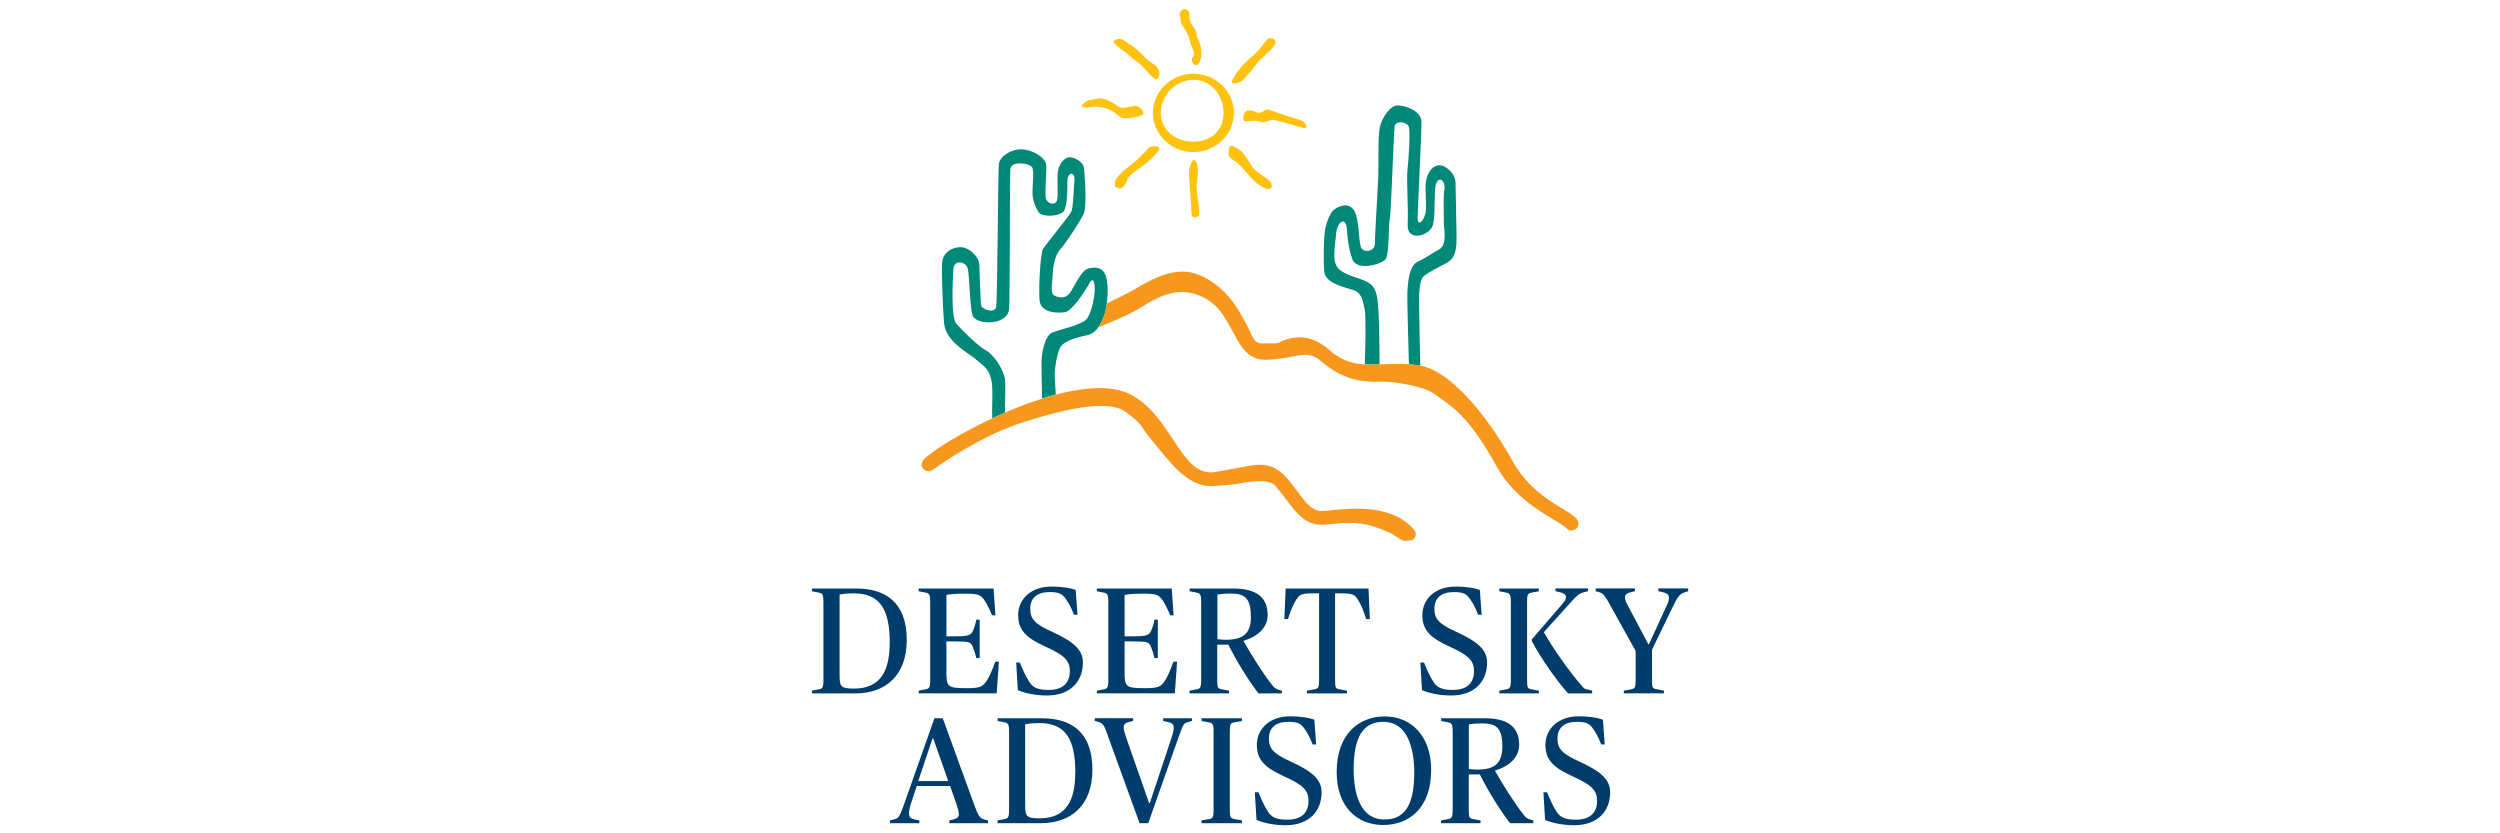 <?xml version="1.0" encoding="UTF-8" standalone="no"?>
<svg xmlns="http://www.w3.org/2000/svg" data-name="Layer 1" id="Layer_1" viewBox="0 0 300 100">
    
  <defs>
        
    <style>
      .cls-1 {
        fill: #008879;
      }

      .cls-2 {
        fill: #f8971d;
      }

      .cls-3 {
        fill: #003d6d;
      }

      .cls-4 {
        fill: #ffc20e;
      }
    </style>
      
  </defs>
    
  <g>
        
    <g>
            
      <path class="cls-3" d="M97.43,82.88l.82-.16c.42-.07.56-.18.56-1.09v-9.43c0-.91-.15-1-.56-1.09l-.82-.16v-.33h5.31c3.4,0,6.07,1.54,6.07,6.18,0,4.25-2.54,6.41-6.18,6.41h-5.2v-.33ZM106.77,77.14c0-4.02-1.18-5.94-4.31-5.94-.87,0-1.4.07-1.71.16v9.56c0,1.45.11,1.71,1.74,1.71,3.32,0,4.27-2.34,4.27-5.49Z"/>
            
      <path class="cls-3" d="M110.24,82.88l.82-.16c.42-.07.56-.18.56-1.09v-9.43c0-.91-.15-1-.56-1.09l-.82-.16v-.33h8.99l.22,3.22h-.4c-.38-.89-.65-1.4-.85-1.71-.51-.78-.82-.89-2.43-.89-1.29,0-1.85.07-2.2.16v4.96h1c1.38,0,1.89-.07,2.14-.58.2-.4.33-.84.45-1.42h.4v4.61h-.4c-.15-.6-.25-.94-.45-1.42-.24-.54-.56-.58-2.14-.58h-1v3.47c0,1.94.05,2.14,2.36,2.14,1.65,0,1.94-.13,2.45-.85.27-.38.71-1.33,1.05-2.33h.44l-.27,3.8h-9.36v-.33Z"/>
            
      <path class="cls-3" d="M122.14,82.81l-.2-3.31h.44c.35.85.64,1.54,1.11,2.29s1.07,1,2.36,1c1.8,0,2.53-.93,2.53-2.27s-.78-1.94-3-2.96c-2.18-1-3.2-1.91-3.2-3.74,0-1.94,1.56-3.43,3.96-3.43,1.45,0,2.4.2,2.94.4l.22,2.98h-.42c-.4-.98-.58-1.31-.94-1.83-.44-.64-.76-.89-2-.89-1.44,0-2.31.67-2.31,2,0,1.2.51,1.8,2.54,2.73,2.67,1.22,3.78,2.18,3.78,3.74,0,2.2-1.45,3.94-4.32,3.94-1.45,0-2.74-.31-3.49-.64Z"/>
            
      <path class="cls-3" d="M131.62,82.88l.82-.16c.42-.07.56-.18.56-1.09v-9.43c0-.91-.15-1-.56-1.09l-.82-.16v-.33h8.99l.22,3.22h-.4c-.38-.89-.65-1.4-.85-1.71-.51-.78-.82-.89-2.43-.89-1.29,0-1.85.07-2.2.16v4.96h1c1.38,0,1.89-.07,2.14-.58.2-.4.33-.84.45-1.42h.4v4.61h-.4c-.15-.6-.25-.94-.45-1.42-.24-.54-.56-.58-2.14-.58h-1v3.47c0,1.94.05,2.14,2.36,2.14,1.65,0,1.94-.13,2.45-.85.27-.38.71-1.33,1.05-2.33h.44l-.27,3.8h-9.36v-.33Z"/>
            
      <path class="cls-3" d="M142.76,82.88l.82-.16c.42-.07.56-.18.56-1.09v-9.43c0-.91-.15-1-.56-1.09l-.82-.16v-.33h5.2c2.87,0,4.16,1.09,4.16,3.2,0,1.34-1,2.51-2.89,3.07v.05c.96,1.69,2.42,4.03,3.47,5.32.2.25.4.42.74.51l.38.11v.33h-2.8c-1.33-1.74-2.65-3.91-3.62-5.85h-1.33v4.27c0,.91.07,1,.56,1.09l.85.16v.33h-4.74v-.33ZM150.1,73.99c0-2.22-.74-2.76-2.38-2.76-.78,0-1.33.05-1.63.13v5.34s.53.07,1.04.07c2.11,0,2.98-.8,2.98-2.78Z"/>
            
      <path class="cls-3" d="M156.86,82.88l.87-.16c.44-.09.56-.18.56-1.09v-10.43h-.35c-1.84,0-1.98.05-2.53,1-.36.64-.53,1.07-.85,2.09h-.44l.16-3.67h9.94l.16,3.67h-.44c-.33-1.02-.49-1.45-.85-2.09-.54-.94-.69-1-2.53-1h-.35v10.43c0,.91.07,1,.56,1.09l.87.16v.33h-4.81v-.33Z"/>
          
    </g>
        
    <g>
            
      <path class="cls-3" d="M170.64,82.81l-.2-3.31h.44c.35.85.64,1.54,1.11,2.29s1.07,1,2.36,1c1.8,0,2.53-.93,2.53-2.27s-.78-1.94-3-2.96c-2.18-1-3.2-1.91-3.2-3.74,0-1.94,1.56-3.43,3.96-3.43,1.45,0,2.4.2,2.94.4l.22,2.98h-.42c-.4-.98-.58-1.31-.94-1.83-.44-.64-.76-.89-2-.89-1.44,0-2.31.67-2.31,2,0,1.2.51,1.8,2.54,2.73,2.67,1.22,3.78,2.18,3.78,3.74,0,2.2-1.45,3.94-4.32,3.94-1.45,0-2.74-.31-3.49-.64Z"/>
            
      <path class="cls-3" d="M179.92,82.88l.82-.16c.42-.07.56-.18.56-1.09v-9.43c0-.91-.15-1-.56-1.09l-.82-.16v-.33h4.74v.33l-.85.16c-.47.11-.56.18-.56,1.09v9.43c0,.91.07,1,.56,1.09l.85.16v.33h-4.74v-.33ZM183.82,76.96v-.24l3.78-4.38c.22-.25.31-.49.31-.69,0-.27-.22-.45-.65-.56l-.6-.15v-.33h3.91v.33l-.49.13c-.58.15-.82.35-1.71,1.34l-3.11,3.45c1.22,2.16,3.23,4.94,4.6,6.49.25.29.33.33.58.38l.62.15v.33h-2.89c-1.54-1.74-3.18-4.12-4.34-6.25Z"/>
            
      <path class="cls-3" d="M194.85,82.88l.87-.16c.44-.09.56-.18.56-1.09v-3.51l-3.02-5.43c-.64-1.16-.84-1.47-1.33-1.62l-.45-.13v-.33h4.71v.33l-.45.11c-.56.13-.74.33-.74.65,0,.24.11.55.35.98l2.45,4.63h.07l2.13-4.63c.22-.45.27-.69.27-.94,0-.35-.16-.54-.71-.67l-.56-.13v-.33h3.58v.33l-.4.13c-.6.2-.82.45-1.51,1.87l-2.43,5.03v3.65c0,.91.07,1,.56,1.09l.87.16v.33h-4.81v-.33Z"/>
          
    </g>
        
    <g>
            
      <path class="cls-3" d="M106.78,98.45l.53-.13c.51-.13.64-.27,1.2-1.87l3.62-10.26h1l3.8,10.46c.47,1.29.69,1.54,1.14,1.67l.49.13v.33h-4.63v-.33l.51-.13c.47-.13.62-.31.62-.62,0-.27-.13-.74-.29-1.22l-.76-2.16h-4l-.71,2.16c-.16.49-.22.87-.22,1.13,0,.42.2.62.64.71l.6.13v.33h-3.52v-.33ZM110.19,93.73h3.6l-1.8-5.12h-.09l-1.71,5.12Z"/>
            
      <path class="cls-3" d="M119.71,98.45l.82-.16c.42-.07.56-.18.56-1.09v-9.43c0-.91-.15-1-.56-1.09l-.82-.16v-.33h5.31c3.4,0,6.07,1.54,6.07,6.18,0,4.25-2.54,6.41-6.18,6.41h-5.2v-.33ZM129.04,92.71c0-4.02-1.18-5.94-4.31-5.94-.87,0-1.4.07-1.71.16v9.56c0,1.45.11,1.71,1.74,1.71,3.32,0,4.27-2.34,4.27-5.49Z"/>
            
      <path class="cls-3" d="M132.96,88.31c-.45-1.24-.56-1.51-1.14-1.67l-.45-.13v-.33h4.6v.33l-.51.13c-.44.11-.62.31-.62.62,0,.27.13.74.29,1.22l2.76,7.88h.09l2.62-7.88c.13-.38.25-.87.25-1.14,0-.42-.22-.6-.67-.69l-.6-.13v-.33h3.45v.33l-.49.13c-.54.15-.6.38-1.13,1.87l-3.62,10.26h-1.04l-3.8-10.46Z"/>
            
      <path class="cls-3" d="M144.18,98.45l.89-.16c.44-.07.56-.18.56-1.09v-9.43c0-.91-.13-1.02-.56-1.09l-.89-.16v-.33h4.85v.33l-.89.16c-.47.09-.56.18-.56,1.09v9.43c0,.91.09,1,.56,1.09l.89.16v.33h-4.85v-.33Z"/>
            
      <path class="cls-3" d="M150.78,98.38l-.2-3.31h.44c.35.85.64,1.54,1.11,2.29s1.07,1,2.36,1c1.8,0,2.53-.93,2.53-2.27s-.78-1.94-3-2.96c-2.18-1-3.2-1.91-3.2-3.74,0-1.94,1.56-3.43,3.96-3.43,1.45,0,2.4.2,2.94.4l.22,2.98h-.42c-.4-.98-.58-1.31-.94-1.83-.44-.64-.76-.89-2-.89-1.44,0-2.31.67-2.31,2,0,1.2.51,1.8,2.54,2.73,2.67,1.22,3.78,2.18,3.78,3.74,0,2.2-1.45,3.94-4.32,3.94-1.45,0-2.74-.31-3.49-.64Z"/>
            
      <path class="cls-3" d="M160.4,92.66c0-4.71,2.8-6.69,5.76-6.69,3.12,0,5.58,2.27,5.58,6.43,0,4.71-2.8,6.6-5.76,6.6-3.12,0-5.58-2.18-5.58-6.34ZM169.71,92.71c0-2.91-.8-6.09-3.71-6.09-2.45,0-3.56,1.84-3.56,5.72,0,2.91.8,6,3.69,6,2.45,0,3.58-1.74,3.58-5.63Z"/>
            
      <path class="cls-3" d="M172.94,98.45l.82-.16c.42-.07.56-.18.56-1.09v-9.43c0-.91-.15-1-.56-1.09l-.82-.16v-.33h5.2c2.87,0,4.16,1.09,4.16,3.2,0,1.34-1,2.51-2.89,3.07v.05c.96,1.69,2.42,4.03,3.47,5.32.2.25.4.42.74.51l.38.11v.33h-2.8c-1.33-1.74-2.65-3.91-3.62-5.85h-1.33v4.27c0,.91.07,1,.56,1.09l.85.16v.33h-4.74v-.33ZM180.28,89.57c0-2.22-.74-2.76-2.38-2.76-.78,0-1.33.05-1.64.13v5.34s.53.07,1.04.07c2.11,0,2.98-.8,2.98-2.78Z"/>
            
      <path class="cls-3" d="M185.41,98.38l-.2-3.31h.44c.35.85.64,1.54,1.11,2.29s1.07,1,2.36,1c1.8,0,2.53-.93,2.53-2.27s-.78-1.94-3-2.96c-2.18-1-3.2-1.91-3.2-3.74,0-1.94,1.56-3.43,3.96-3.43,1.45,0,2.4.2,2.94.4l.22,2.98h-.42c-.4-.98-.58-1.31-.94-1.83-.44-.64-.76-.89-2-.89-1.44,0-2.31.67-2.31,2,0,1.2.51,1.8,2.54,2.73,2.67,1.22,3.78,2.18,3.78,3.74,0,2.2-1.45,3.94-4.32,3.94-1.45,0-2.74-.31-3.49-.64Z"/>
          
    </g>
      
  </g>
    
  <g>
        
    <path class="cls-1" d="M117.11,43.14c1.3,1,1.53,1.3,1.83,2.36.27.97.07,3.35.12,4.7.5-.23,1.01-.46,1.53-.69.04-1.33.08-3.51,0-4.08-.12-.83-1.12-2.71-2.24-3.36s-2.95-2.48-3.6-3.24c-.65-.77-.42-5.07-.36-6.43s1.48-1,1.72-.24c.24.77.24,4.48.59,5.66s4.01,1.3,4.37-.59c.14-.75.1-15.69.16-16.87.06-1.18,2.5-.77,2.67-.2.18.57,0,1.97,0,2.91s.29,1.65.71,2.36c.41.71,2.65.53,3.07-.12.41-.65.41-2.54.41-3.6s1-1.3.83.12c-.06.47-.12,3.01-.35,3.54-.24.53-3.13,4.01-3.42,4.54-.29.53-.53,4.42-.41,6.08.12,1.65,2.3,1.59,3.07,1.47s2.24-2.24,2.89-3.42.71.47.65,1.12c-.06.65-.41,2.65-1.06,3.24-.65.59-2.95,1.12-3.95,1.47-1,.35-1.36,2.6-1.36,3.6,0,.73.03,3.04.07,4.35.55-.17,1.09-.34,1.64-.48-.03-.78-.12-1.82-.12-2.39,0-.94.24-2.24.59-3.13.35-.88,2.06-1.36,3.3-1.59,1.24-.24,1.8-1.72,2.09-2.49.29-.77.68-3.88-.03-5-.43-.68-1.06-.71-1.89-.53s-1.53,1.83-2.12,2.77c-.59.94-1.47.77-2.01.47s-.18-1.71-.18-2.48.24-2.3.88-3.01c.65-.71,2.3-3.21,2.8-4.21s.14-4.59.09-5.52c-.04-.77-1.06-1.3-1.65-1.36-.59-.06-1.3.65-1.47,1.59-.18.94.06,2.83-.12,3.54-.18.71-1.06.47-1.3-.06-.24-.53.06-3.19,0-4.13-.06-.94-1.83-1.95-3.13-1.89-1.3.06-2.44.94-2.55,1.71-.12.77-.16,16.4-.34,17.22s-1.65.24-1.77-.12c-.12-.35-.18-3.89-.24-4.95-.06-1.06-1.3-2.12-2.24-2.12s-2.18.53-2.24,2.01c-.04.88.06,4.78.24,7.02s2.54,3.42,3.83,4.42Z"/>
        
    <path class="cls-2" d="M168.46,64.89c-.23,0-1.33-.8-1.56-.9-2.98-1.37-4.41-1.37-6.98-1.12-.35.03-.68.07-.97.09-.11,0-.21.01-.32.01-2.03,0-3.12-1.46-4.26-3-.38-.52-.82-1.02-1.24-1.57-.69-.92-2.63-.74-4.58-.35-.67.13-2.23.2-2.78.26-.17.02-.34.02-.5.02-2.81,0-4.91-2.88-7.08-5.54-1.4-1.71-1.15-2-3.22-3.43s-7.24-.29-12.17,1.3c-4.86,1.57-9.21,4.56-10.92,5.74-.38.26-.89.17-1.15-.21-.26-.38-.12-.84.21-1.15,2.74-2.6,18.42-11.1,24.82-7.66,2.27,1.22,3.71,3.4,4.97,5.32,1.71,2.59,2.86,4.16,4.88,3.97.47-.05,2.47-.43,3.1-.55,2.24-.45,3.9-.8,5.67,1.2.5.57.92,1.13,1.32,1.67,1.18,1.59,1.86,2.41,3.13,2.32.27-.02.59-.05.93-.08,2.74-.26,7.31-.7,9.93,2.34.3.35.26.87-.09,1.17-.16.13-.96.17-1.15.17Z"/>
        
    <path class="cls-4" d="M143.21,18.25c-2.68,0-4.86-2.11-4.86-4.7s2.18-4.7,4.86-4.7,4.86,2.11,4.86,4.7-2.18,4.7-4.86,4.7ZM143.21,9.58c-2.16,0-3.92,1.9-3.92,3.97s1.76,3.45,3.92,3.45,3.61-1.37,3.61-3.45-1.45-3.97-3.61-3.97Z"/>
        
    <path class="cls-4" d="M133.78,22.36c0-.62.02-.73.54-1.35s.94-.82,1.79-1.55,1.42-1.4,1.73-1.71,1.68-.31,1.16.36-1,1.17-1.79,1.74-1.84,1.25-1.94,1.72-.38.79-.69,1-.8-.22-.8-.22Z"/>
        
    <path class="cls-4" d="M147.95,9.47c.64-1.25,1.72-2.19,2.36-2.74s1.57-1.75,1.75-2.02,1.37-.14.86.71-1.64,1.58-2.02,2.1-1.58,2.03-1.92,2.22-1.51.64-1.04-.27Z"/>
        
    <path class="cls-4" d="M150.04,13.25c.82.08.68.43,1.31.23s.19-.64,1.78-.02,3.08.89,3.35,1.18.58.94-.26.67-2.14-.62-3.06-.86-1.25.46-2.08.13-1.88.33-1.88-.31.22-1.09.84-1.03Z"/>
        
    <path class="cls-4" d="M148.21,17.66c1.33.6,1.76,2.17,2.34,2.7s1.46.95,1.87,1.43.18,1.16-.64.79-1.58-1.11-2.05-1.7-1.11-1.27-1.52-1.54-.84-.42-.77-1.01-.05-1.06.77-.68Z"/>
        
    <path class="cls-4" d="M143.56,19.48c.38.73.09,2.19.03,2.78s.52,3.48.25,3.65-.87.47-.87-.47-.22-2.71-.22-3.42-.21-1.47.09-2.18.45-.88.72-.35Z"/>
        
    <path class="cls-4" d="M138.53,9.44c-.72-.56-1.5-1.71-1.97-1.96s-1.11-.9-1.49-1.2-1.72-1.12-1.37-1.39.78-.36,1.28.03,1.2.68,2.26,1.8,1.3.84,1.72,1.51-.04,1.51-.43,1.21Z"/>
        
    <path class="cls-4" d="M137.13,13.74c-.66.43-2.29.57-2.64.35s-.62-.58-1.3-.91-1.61-.43-2.26-.33-1.51.08-.92-.42,1.02-.48,1.83-.61,1.9.64,2.34.96,1.05.07,1.86-.06,1.37.83,1.09,1.02Z"/>
        
    <path class="cls-4" d="M143.15,6.83c.43-.47-.15-1.02-.25-1.52s-.43-1.44-.71-1.82-.56-.74-.5-1.01-.31-.76-.05-1.06.43-.44.83-.23.19.79.3,1.24c.12.5.82,1.1.84,1.72s.22.49.37,1.05c.17.6.22,1.11.17,1.63-.03.36-.43,1.21-.8.96s-.41-.73-.21-.95Z"/>
        
    <path class="cls-1" d="M162.29,34.76c1.12.35,1.24,1.24,1.47,2.36.19.91.07,4.83.02,6.61.57.03,1.15.02,1.77,0,0-1.7-.05-5.05-.14-6.54-.12-2.01-.35-2.77-1.24-3.3-.88-.53-2.42-.71-3.42-1.53s-.55-2.6-.43-4.19c.12-1.59,1.2-2.36,1.32-.53.04.56.12,2.01.65,3.48.53,1.47,3.6.59,4.01-.06.41-.65.29-3.83.47-4.78.18-.94.47-10.44.59-11.15.12-.71,1.53-.53,1.71.12s-.06,4.31-.18,5.19c-.12.88.12,4.64.03,6.55-.09,1.95,2.35,1.41,2.94.23.36-.72.26-3.01.34-4.37.12-2.06,1.36-1.3,1.12-.09-.13.67-.06,3.04-.06,3.92s.47,2.77-.65,3.3c-.58.27-1.42.94-2.48,1.42s-1.18,2.65-1.24,3.48c-.05.66.1,6.45.18,8.84.4.03.81.07,1.23.14.05,0,.1.02.14.03-.06-1.79-.15-6.79-.15-7.59,0-.94,0-2.71.59-3.19.59-.47,1.89-1.12,2.77-1.59s1.06-1.42,1.12-2.24c.06-.83-.11-6.25-.11-7.37s-1.31-2.24-2.13-2.06-1.27,1.02-1.42,1.95c-.12.76.06,2.36,0,3.42-.06,1.06-1,2.24-1,.88,0-.59.47-10.03.47-11.44s-2.01-2.01-2.89-2.01-1.89,1.53-2.12,2.65c-.24,1.12-.12,4.6-.18,6.02-.06,1.42-.41,7.02-.41,7.96s-1.51,1.17-1.71.24c-.22-1-.15-1.73-.41-3.19-.47-2.65-2.43-1.47-2.84-1.12-.41.35-.94,1.65-1.05,2.6-.12.94-.18,3.42-.06,4.78.12,1.36,2.24,1.82,3.36,2.18Z"/>
        
    <path class="cls-2" d="M189.21,62.27c-.36-.42-1-.8-1.88-1.33-1.84-1.1-4.19-2.66-5.82-5.61-2.18-3.96-6.91-10.8-11.19-11.47-1.6-.25-3.04-.2-4.31-.15-2.41.09-4.33.19-6.49-1.71-2.21-1.95-4.29-1.77-6.01-.91-.43.22-1.17.07-1.6.11-1.61.16-1.4-.62-2.51-2.61-.9-1.62-1.78-3.19-3.68-4.57-3.02-2.2-5.48-1.76-9.42.61-1.16.7-2.41,1.22-3.5,1.8-.07.59-.18,1.08-.27,1.33-.16.41-.39,1.03-.76,1.55,1.61-.7,3.78-1.53,5.63-2.71,3.19-2.04,5.34-1.82,7.23-.8,1.64.88,2.38,2.32,3.21,3.81,1.08,1.96,1.82,3.81,4.59,3.54.52-.05,1.85-.19,2.34-.3,1.59-.33,2.62-.49,3.66.41,2.67,2.3,4.9,2.64,7.45,2.54,1.25-.05,4.93.54,6.12,1.39,2.19,1.56,4.17,2.57,7.64,8.85,1.85,3.34,4.85,5.14,6.84,6.34.63.38,1.29.77,1.47.99.16.19.39.29.63.29.19,0,.38-.07.54-.2.35-.3.39-.82.09-1.17Z"/>
      
  </g>
  
</svg>
